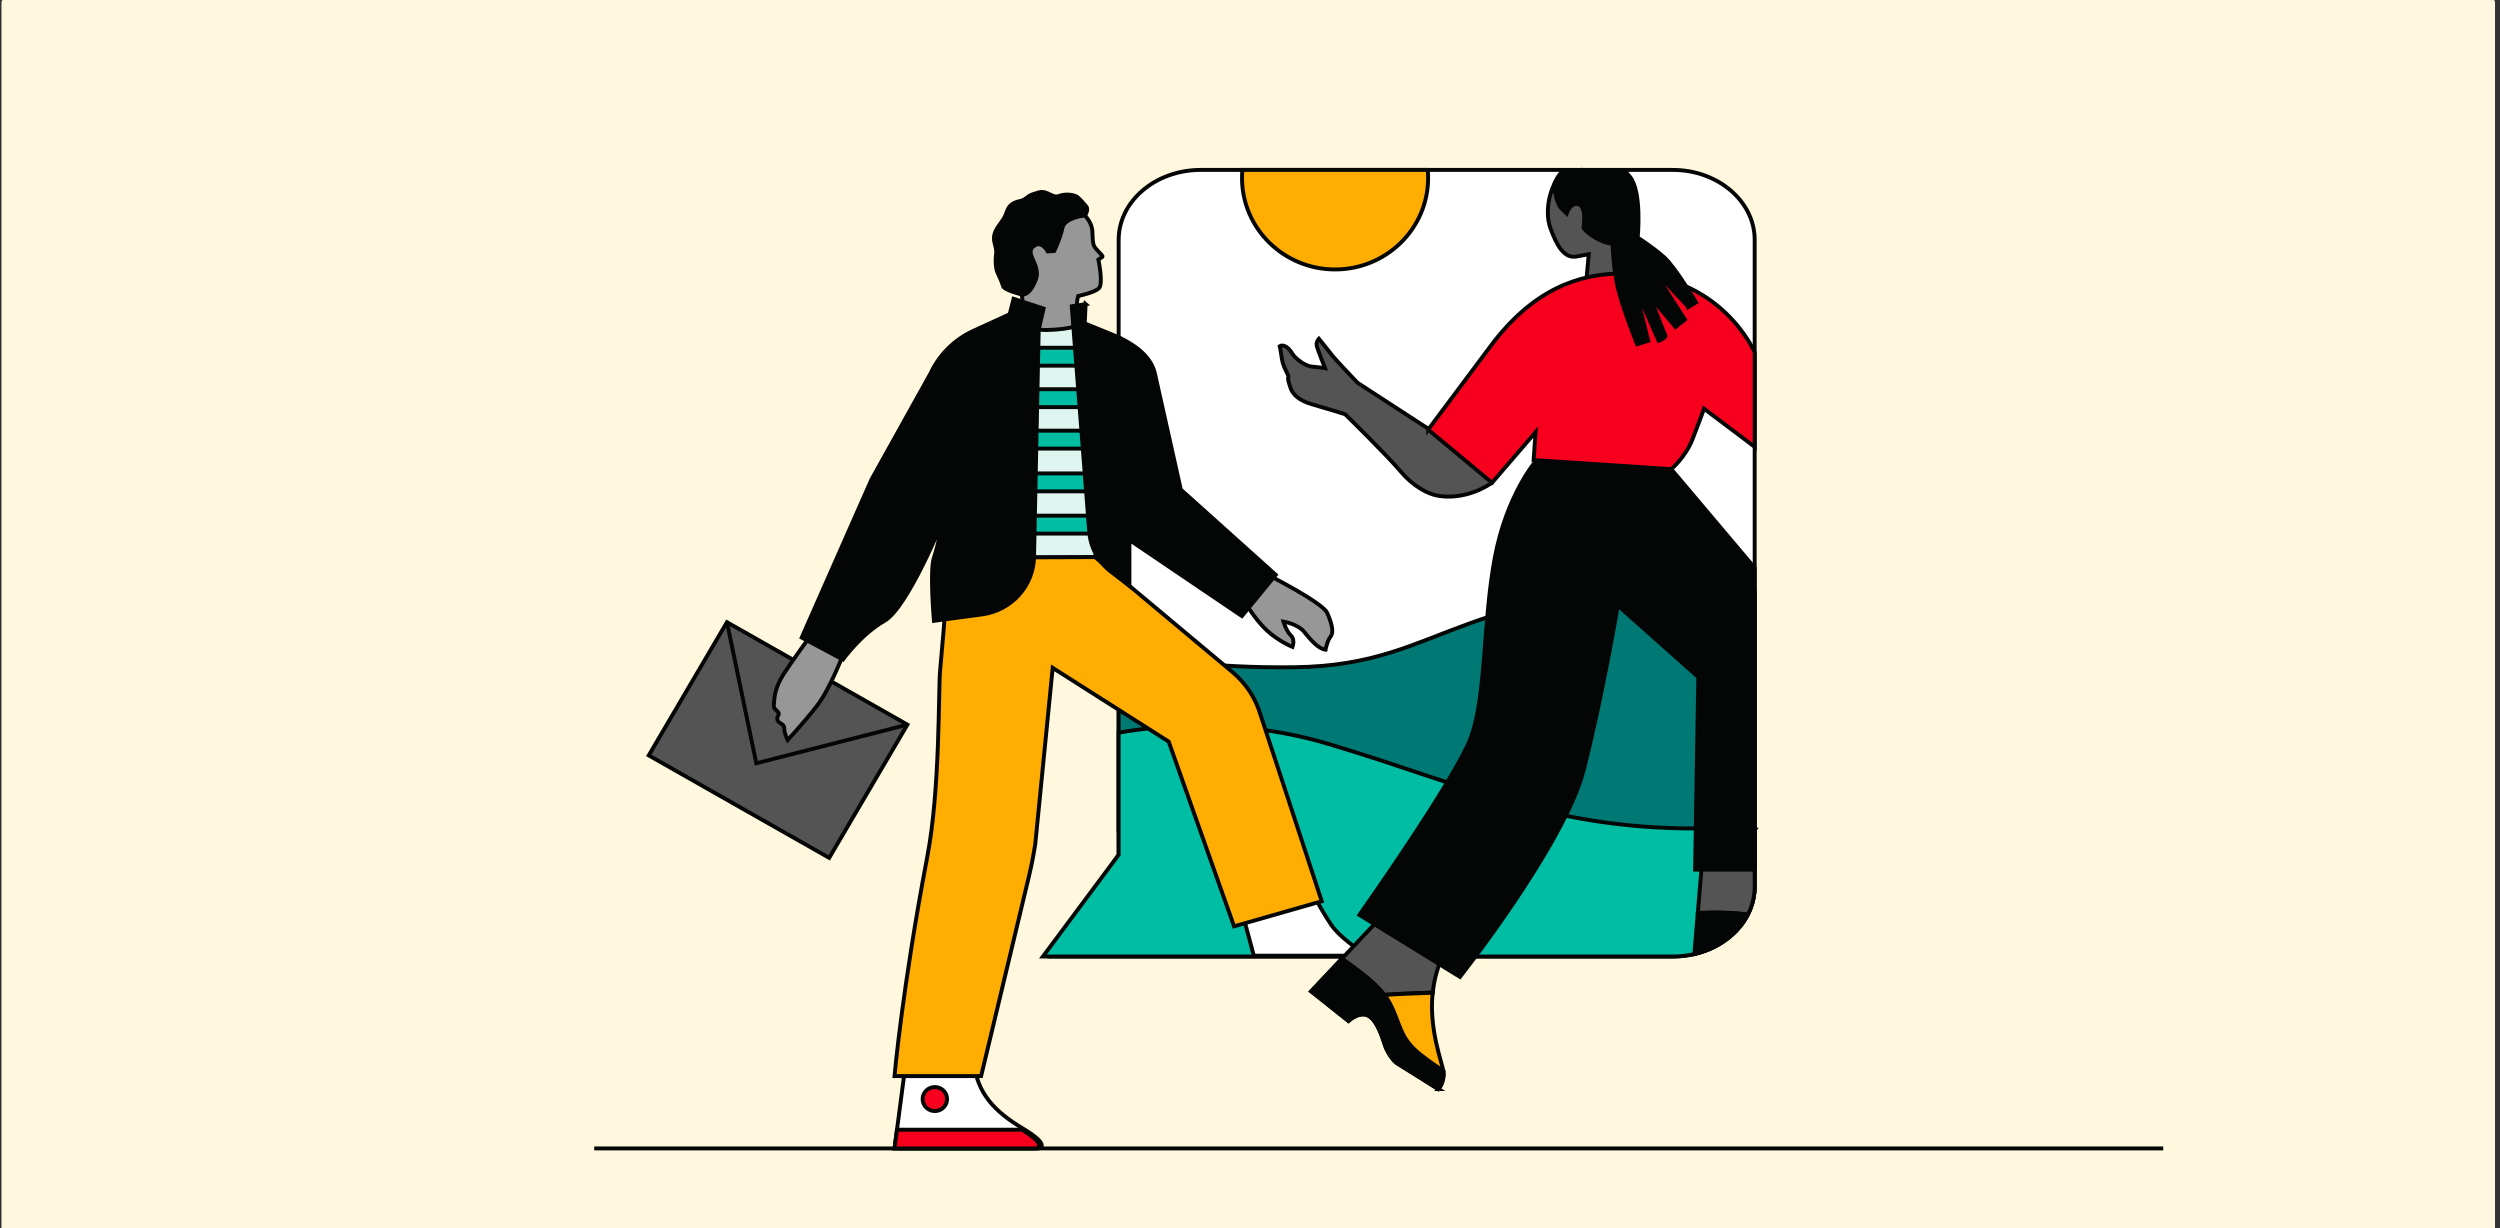 <svg width="637" height="313" viewBox="0 0 637 313" fill="none" xmlns="http://www.w3.org/2000/svg">
<rect x="0" y="0" width="637" height="313" fill="#333333" stroke="none"/>
<g clip-path="url(#clip0_3339_11100)">
<path d="M634.988 -0.152H1.122C0.712 -0.152 0.379 0.175 0.379 0.579V416.732C0.379 417.136 0.712 417.463 1.122 417.463H634.988C635.398 417.463 635.731 417.136 635.731 416.732V0.579C635.731 0.175 635.398 -0.152 634.988 -0.152Z" fill="#FFF7DE"/>
<path d="M411.13 186.94H380.699V189.901H411.13V186.94Z" fill="#DEF5F0"/>
<path d="M408.613 218.903H389.887V221.517H408.613V218.903Z" fill="#DEF5F0"/>
<path d="M151.41 292.621H551.192" stroke="#040505" stroke-miterlimit="10"/>
<path d="M447.09 61.123V225.892C447.09 235.736 437.745 243.719 426.205 243.719H267.691L285.033 217.784V61.123C285.033 51.279 294.391 43.295 305.925 43.295H426.205C437.739 43.295 447.09 51.285 447.09 61.123Z" fill="white" stroke="#040505" stroke-miterlimit="10"/>
<path d="M447.091 150.209V220.696C410.965 222.893 371.922 225.257 371.093 225.257C369.739 225.257 302.833 214.356 285.035 211.661V165.584C293.95 167.887 308.476 170.276 329.861 170.009C370.068 169.498 370.011 147.141 447.091 150.215V150.209Z" fill="#007873" stroke="#040505" stroke-miterlimit="10"/>
<path d="M447.088 211.388V225.892C447.088 228.412 446.474 230.808 445.373 232.986C445.367 232.992 445.367 232.998 445.36 233.004C442.861 237.901 437.85 241.666 431.72 243.091C429.961 243.501 428.113 243.719 426.209 243.719H265.734L285.038 217.784V186.678C297.318 184.563 316.811 183.076 338.632 189.603C374.189 200.249 394.745 211.101 432.137 211.101C434.01 211.101 435.832 211.114 437.597 211.139C440.963 211.176 444.127 211.269 447.094 211.381L447.088 211.388Z" fill="#00BDA3" stroke="#040505" stroke-miterlimit="10"/>
<path d="M363.885 45.336C363.885 58.217 353.268 68.658 340.178 68.658C327.088 68.658 316.465 58.211 316.465 45.336C316.465 44.652 316.496 43.967 316.553 43.295H363.796C363.853 43.967 363.885 44.652 363.885 45.336Z" fill="#FFAD00" stroke="#040505" stroke-miterlimit="10"/>
<path d="M273.709 52.828C276.955 54.509 278.214 57.172 278.327 58.777C278.441 60.383 278.264 62.312 279.15 63.264C279.808 63.967 280.523 64.776 280.858 65.149C280.959 65.261 280.934 65.429 280.808 65.516L279.865 66.144C279.865 66.144 281.219 72.41 279.96 73.506C278.701 74.601 274.696 75.435 274.696 75.435C274.696 75.435 273.418 79.629 276.189 82.989C278.96 86.342 273.956 85.888 273.956 85.888L267.395 87.774L258.569 83.318C258.569 83.318 261.523 79.933 260.239 74.669C258.955 69.405 252.672 67.731 256 59.406C259.328 51.08 269.558 50.7 273.709 52.841V52.828Z" fill="#979797" stroke="#040505" stroke-miterlimit="10"/>
<path d="M276.454 54.901C276.454 54.901 271.285 55.361 270.715 58.062C270.146 60.762 268.615 63.948 268.615 63.948L266.983 64.06C266.983 64.06 265.445 61.135 263.402 62.685C260.839 64.626 265.407 67.551 263.895 71.328C262.06 75.926 260.124 74.98 260.124 74.98C260.124 74.98 255.828 73.904 255.582 72.908C255.335 71.913 254.613 70.45 254.133 69.374C253.652 68.297 253.595 66.082 253.81 64.651C254.025 63.22 253.177 61.87 253.26 60.55C253.342 59.231 253.981 58.18 254.924 56.91C255.866 55.641 256.132 55.112 256.651 53.669C257.17 52.225 258.353 51.534 259.871 51.236C261.39 50.937 261.801 49.898 263.174 49.499C264.547 49.101 265.287 48.554 266.894 49.251C268.501 49.947 268.735 50.34 270.133 49.842C271.538 49.344 273.809 49.599 274.575 50.252C275.34 50.906 276.125 51.864 276.789 52.629C277.453 53.395 276.466 54.907 276.466 54.907L276.454 54.901Z" fill="#040505" stroke="#040505" stroke-miterlimit="10"/>
<path d="M397.834 44.615C395.158 46.662 393.38 53.525 395.013 58.055C396.645 62.585 398.575 65.945 401.694 65.36L404.813 64.775L403.921 74.563L419.517 72.809L413.576 60.538L402.883 43.302L397.834 44.615Z" fill="#545454" stroke="#040505" stroke-miterlimit="10"/>
<path d="M345.885 97.518L380.879 120.267L380.164 123.011C376.412 125.575 371.3 127.13 366.428 126.321C363.702 125.867 360 123.801 356.963 120.217C353.098 115.656 342.734 105.545 342.734 105.545C342.734 105.545 337.654 103.964 334.282 103.012C330.909 102.06 329.359 100.386 328.872 98.949C328.385 97.511 328.031 96.466 328.277 96.105C328.524 95.744 326.955 93.691 326.645 91.538C326.335 89.385 326.082 88.197 326.082 88.197C326.082 88.197 327.563 87.213 329.359 90.225C329.897 91.121 332.333 93.243 334.282 93.411C336.414 93.598 337.616 93.809 337.616 93.809C337.616 93.809 335.927 89.553 335.56 88.346C335.193 87.139 336.047 86.305 336.047 86.305C336.047 86.305 338.831 89.746 339.558 90.698C340.286 91.65 345.872 97.505 345.872 97.505L345.885 97.518Z" fill="#545454" stroke="#040505" stroke-miterlimit="10"/>
<path d="M447.093 225.892C447.093 228.412 446.479 230.808 445.378 232.986C445.378 232.986 445.194 233.334 445.365 233.004C442.733 232.606 439.127 232.519 436.413 232.525H436.368C434.179 232.532 432.598 232.594 432.598 232.594L434.009 215.831L437.596 211.145C440.962 211.182 444.125 211.276 447.093 211.388V225.892Z" fill="#545454" stroke="#040505" stroke-miterlimit="10"/>
<path d="M445.367 233.004C442.868 237.901 437.857 241.666 431.727 243.091L432.593 232.699C432.638 232.699 432.682 232.693 432.733 232.693C433.89 232.631 435.118 232.563 436.377 232.525H436.421C439.395 232.432 445.715 233.067 445.374 233.004H445.367Z" fill="#040505" stroke="#040505" stroke-miterlimit="10"/>
<path d="M264.662 292.621H227.922L228.561 287.762L230.902 269.959L248.149 270.837C249.041 278.546 253.299 283.17 260.682 287.581C260.784 287.643 260.885 287.699 260.98 287.762C267.965 292.012 264.662 292.621 264.662 292.621Z" fill="white" stroke="#040505" stroke-miterlimit="10"/>
<path d="M348.431 243.514H319.473C318.163 238.698 316.461 232.332 316.461 231.922L333.594 225.755C333.594 225.755 336.182 231.25 339.219 235.674C341.25 238.623 345.704 241.759 348.437 243.52L348.431 243.514Z" fill="white" stroke="#040505" stroke-miterlimit="10"/>
<path d="M369.156 234.081L368.637 241.523C368.409 241.99 368.175 242.481 367.916 242.979C366.258 246.271 365.404 249.65 365.081 252.891C361.462 253.022 355.294 253.252 352.731 253.47C350.011 249.967 341.938 244.248 341.938 244.248L353.56 231.903L361.753 229.763L369.156 234.075V234.081Z" fill="#545454" stroke="#040505" stroke-miterlimit="10"/>
<path d="M366.495 277.538L355.797 270.843C354.544 269.829 353.266 267.651 352.791 266.126C352.108 263.886 350.881 260.613 349.305 259.263C346.8 257.104 343.561 260.159 343.561 260.159L334.07 252.611L341.821 244.379L341.89 244.304L341.935 244.454C345.516 246.918 349.97 250.023 352.684 253.526C355.246 253.308 361.415 253.078 365.034 252.947C364.079 262.343 367.445 270.7 367.755 272.896C367.761 272.928 367.767 272.959 367.767 272.984C368.084 275.753 366.495 277.538 366.495 277.538Z" fill="#FFAD00" stroke="#040505" stroke-miterlimit="10"/>
<path d="M366.546 277.488L355.848 270.793C354.595 269.779 353.317 267.601 352.842 266.077C352.159 263.836 350.932 260.563 349.356 259.213C346.851 257.054 343.611 260.109 343.611 260.109L334.121 252.561L341.872 244.329C341.903 244.354 341.947 244.379 341.979 244.404C345.56 246.868 350.014 249.973 352.728 253.476C353.266 254.161 353.734 254.87 354.114 255.592C356.923 260.906 356.487 264.415 361.89 268.671C364.123 270.426 366.167 271.82 367.799 272.847C367.805 272.878 367.812 272.909 367.812 272.934C368.128 275.703 366.54 277.488 366.54 277.488H366.546Z" fill="#040505" stroke="#040505" stroke-miterlimit="10"/>
<path d="M391.492 117.274C391.492 117.274 383.912 125.886 380.875 142.114C377.838 158.342 378.724 177.102 374.821 187.78C370.911 198.458 346.375 233.117 346.375 233.117L371.992 248.915C371.992 248.915 398.673 215.103 403.494 196.311C408.315 177.526 412.212 154.285 412.212 154.285L432.73 172.535L431.908 221.586H447.105V144.727L425.834 119.533L391.505 117.274H391.492Z" fill="#040505" stroke="#040505" stroke-miterlimit="10"/>
<path d="M363.891 109.465L380.17 123.011L391.267 110.112L390.761 117.224L425.824 119.533C425.824 119.533 429.469 116.521 431.265 111.879C433.062 107.237 434.188 104.145 434.188 104.145L447.102 113.87V89.777C447.102 89.777 438.624 69.784 413.576 69.685C401.921 69.635 390.375 74.034 379.847 88.122L363.891 109.471V109.465Z" fill="#F6001E" stroke="#040505" stroke-miterlimit="10"/>
<path d="M259.065 81.451C259.065 81.451 261.197 84.252 267.068 84.077C272.94 83.903 275.072 82.771 275.072 82.771L284.106 86.566C289.693 88.912 293.73 93.828 294.894 99.689L296.336 125.201L321.53 144.541L315.412 152.493L290.75 136.781C288.466 135.226 285.15 134.902 284.258 132.307L282.348 126.776L279.007 141.964L241.818 142.108L243.754 127.653L216.143 164.539L210.715 161.185L236.959 95.981C239.603 90.605 244.31 86.486 250.049 84.532L259.052 81.464L259.065 81.451Z" fill="#DEF5F0" stroke="#040505" stroke-miterlimit="10"/>
<path d="M231.203 184.64L185.227 158.534L165.3 192.477L211.276 218.584L231.203 184.64Z" fill="#545454" stroke="#040505" stroke-miterlimit="10"/>
<path d="M430.216 78.21L420.852 68.279L429.317 81.42L426.939 83.318L420.409 75.584C420.51 75.864 424.028 84.886 424.319 85.465C424.61 86.05 422.63 86.828 422.63 86.828L416.544 72.952L419.96 86.828L417.138 87.705C417.138 87.705 414.013 79.964 412.532 74.557C410.982 68.882 410.9 62.143 410.9 62.143C410.9 62.143 409.116 61.994 406.952 60.824C404.225 59.362 403.472 58.049 403.472 58.049C403.472 58.049 404.364 52.791 402.283 52.057C400.208 51.329 399.17 54.396 399.17 54.396L397.829 53.09C396.487 51.771 395.918 47.178 395.918 47.178C396.38 45.884 397.183 44.478 398.379 43.302H413.627C414.158 43.769 414.683 44.304 415.209 44.913C418.473 48.709 417.284 60.538 417.284 60.538C417.284 60.538 420.998 62.878 423.971 65.503C426.939 68.135 432.139 77.046 432.139 77.046L430.216 78.216V78.21Z" fill="#040505" stroke="#040505" stroke-miterlimit="10"/>
<path d="M238.199 283.101C239.918 283.101 241.312 281.73 241.312 280.04C241.312 278.349 239.918 276.978 238.199 276.978C236.48 276.978 235.086 278.349 235.086 280.04C235.086 281.73 236.48 283.101 238.199 283.101Z" fill="#F6001E" stroke="#040505" stroke-miterlimit="10"/>
<path d="M264.004 292.621H227.922L228.548 287.849H260.391C267.256 292.024 264.01 292.621 264.01 292.621H264.004Z" fill="#F6001E" stroke="#040505" stroke-miterlimit="10"/>
<path d="M215.222 165.771C215.222 165.771 211.591 175.466 208.13 179.89C204.669 184.314 200.696 188.564 200.696 188.564C200.696 188.564 199.829 186.915 199.829 185.614C199.829 184.314 198.444 184.482 198.102 183.462C197.76 182.441 198.969 182.099 198.102 181.253C197.235 180.406 197.064 180.574 197.235 178.701C197.406 176.828 197.76 174.868 199.481 172.068C201.202 169.268 207.092 161.185 207.092 161.185L215.222 165.777V165.771Z" fill="#979797" stroke="#040505" stroke-miterlimit="10"/>
<path d="M316.952 153.015C316.952 153.015 319.635 157.688 322.716 160.563C325.797 163.438 329.328 164.832 329.328 164.832C329.328 164.832 330.055 162.99 328.897 161.895C327.74 160.8 327.012 158.373 327.012 158.373C327.012 158.373 330.631 158.964 332.251 160.943C333.87 162.922 335.889 165.348 337.749 165.541C337.749 165.541 338.173 163.258 339.046 162.181C339.919 161.105 339.349 158.821 338.16 156.152C336.97 153.476 322.425 146.152 322.425 146.152L315.934 153.159L316.952 153.015Z" fill="#979797" stroke="#040505" stroke-miterlimit="10"/>
<path d="M185.227 158.535L192.705 194.482L231.204 184.638" stroke="#040505" stroke-miterlimit="10"/>
<path d="M283.391 88.607H254.598V93.174H283.391V88.607Z" fill="#00BDA3" stroke="#040505" stroke-miterlimit="10"/>
<path d="M283.391 99.173H254.598V103.74H283.391V99.173Z" fill="#00BDA3" stroke="#040505" stroke-miterlimit="10"/>
<path d="M283.391 109.732H254.598V114.3H283.391V109.732Z" fill="#00BDA3" stroke="#040505" stroke-miterlimit="10"/>
<path d="M284.157 120.628H255.363V125.195H284.157V120.628Z" fill="#00BDA3" stroke="#040505" stroke-miterlimit="10"/>
<path d="M282.622 131.392H253.828V135.96H282.622V131.392Z" fill="#00BDA3" stroke="#040505" stroke-miterlimit="10"/>
<path d="M241.828 142.101C241.828 142.101 240.74 158.136 239.532 170.923C239.082 175.684 239.589 200.853 236.299 218.158C229.871 251.927 227.922 274.184 227.922 274.184H249.99L262.144 223.416C262.815 220.609 263.371 217.778 263.802 214.922L268.224 170.171L297.783 188.962L314.442 236.029L336.782 229.638L321.148 182.024C319.895 177.824 317.422 174.078 314.03 171.247L279.011 141.946L241.822 142.089L241.828 142.101Z" fill="#FFAD00" stroke="#040505" stroke-miterlimit="10"/>
<path d="M264.663 83.972L263.474 141.915C263.322 149.332 257.704 155.536 250.232 156.544L237.964 158.192C237.964 158.192 236.85 145.337 237.964 142.095C239.078 138.853 240.349 132.401 240.349 132.401C240.349 132.401 231.289 154.814 225.355 158.192C219.42 161.571 214.77 168.055 214.77 168.055L204.273 162.455L222.084 122.121L237.123 95.11C239.343 90.337 243.222 86.492 248.068 84.276L257.261 80.07L258.261 76.131L265.91 78.626L264.67 83.972" fill="#040505"/>
<path d="M264.663 83.972L263.474 141.915C263.322 149.332 257.704 155.536 250.232 156.544L237.964 158.192C237.964 158.192 236.85 145.337 237.964 142.095C239.078 138.853 240.349 132.401 240.349 132.401C240.349 132.401 231.289 154.814 225.355 158.192C219.42 161.571 214.77 168.055 214.77 168.055L204.273 162.455L222.084 122.121L237.123 95.11C239.343 90.337 243.222 86.492 248.068 84.276L257.261 80.07L258.261 76.131L265.91 78.626L264.67 83.972" stroke="#040505" stroke-miterlimit="10"/>
<path d="M276.623 77.488L273.086 78.035L277.54 135.518C277.85 139.519 279.862 143.209 283.076 145.673L287.777 149.282V137.584L316.431 156.979L325.061 146.469L300.874 124.747L294.199 94.873C292.984 90.368 288.656 87.705 285.196 86.006L276.389 82.391L276.616 77.482L276.623 77.488Z" fill="#040505" stroke="#040505" stroke-miterlimit="10"/>
</g>
<defs>
<clipPath id="clip0_3339_11100">
<rect width="636" height="313" fill="white" transform="translate(0.055)"/>
</clipPath>
</defs>
</svg>
